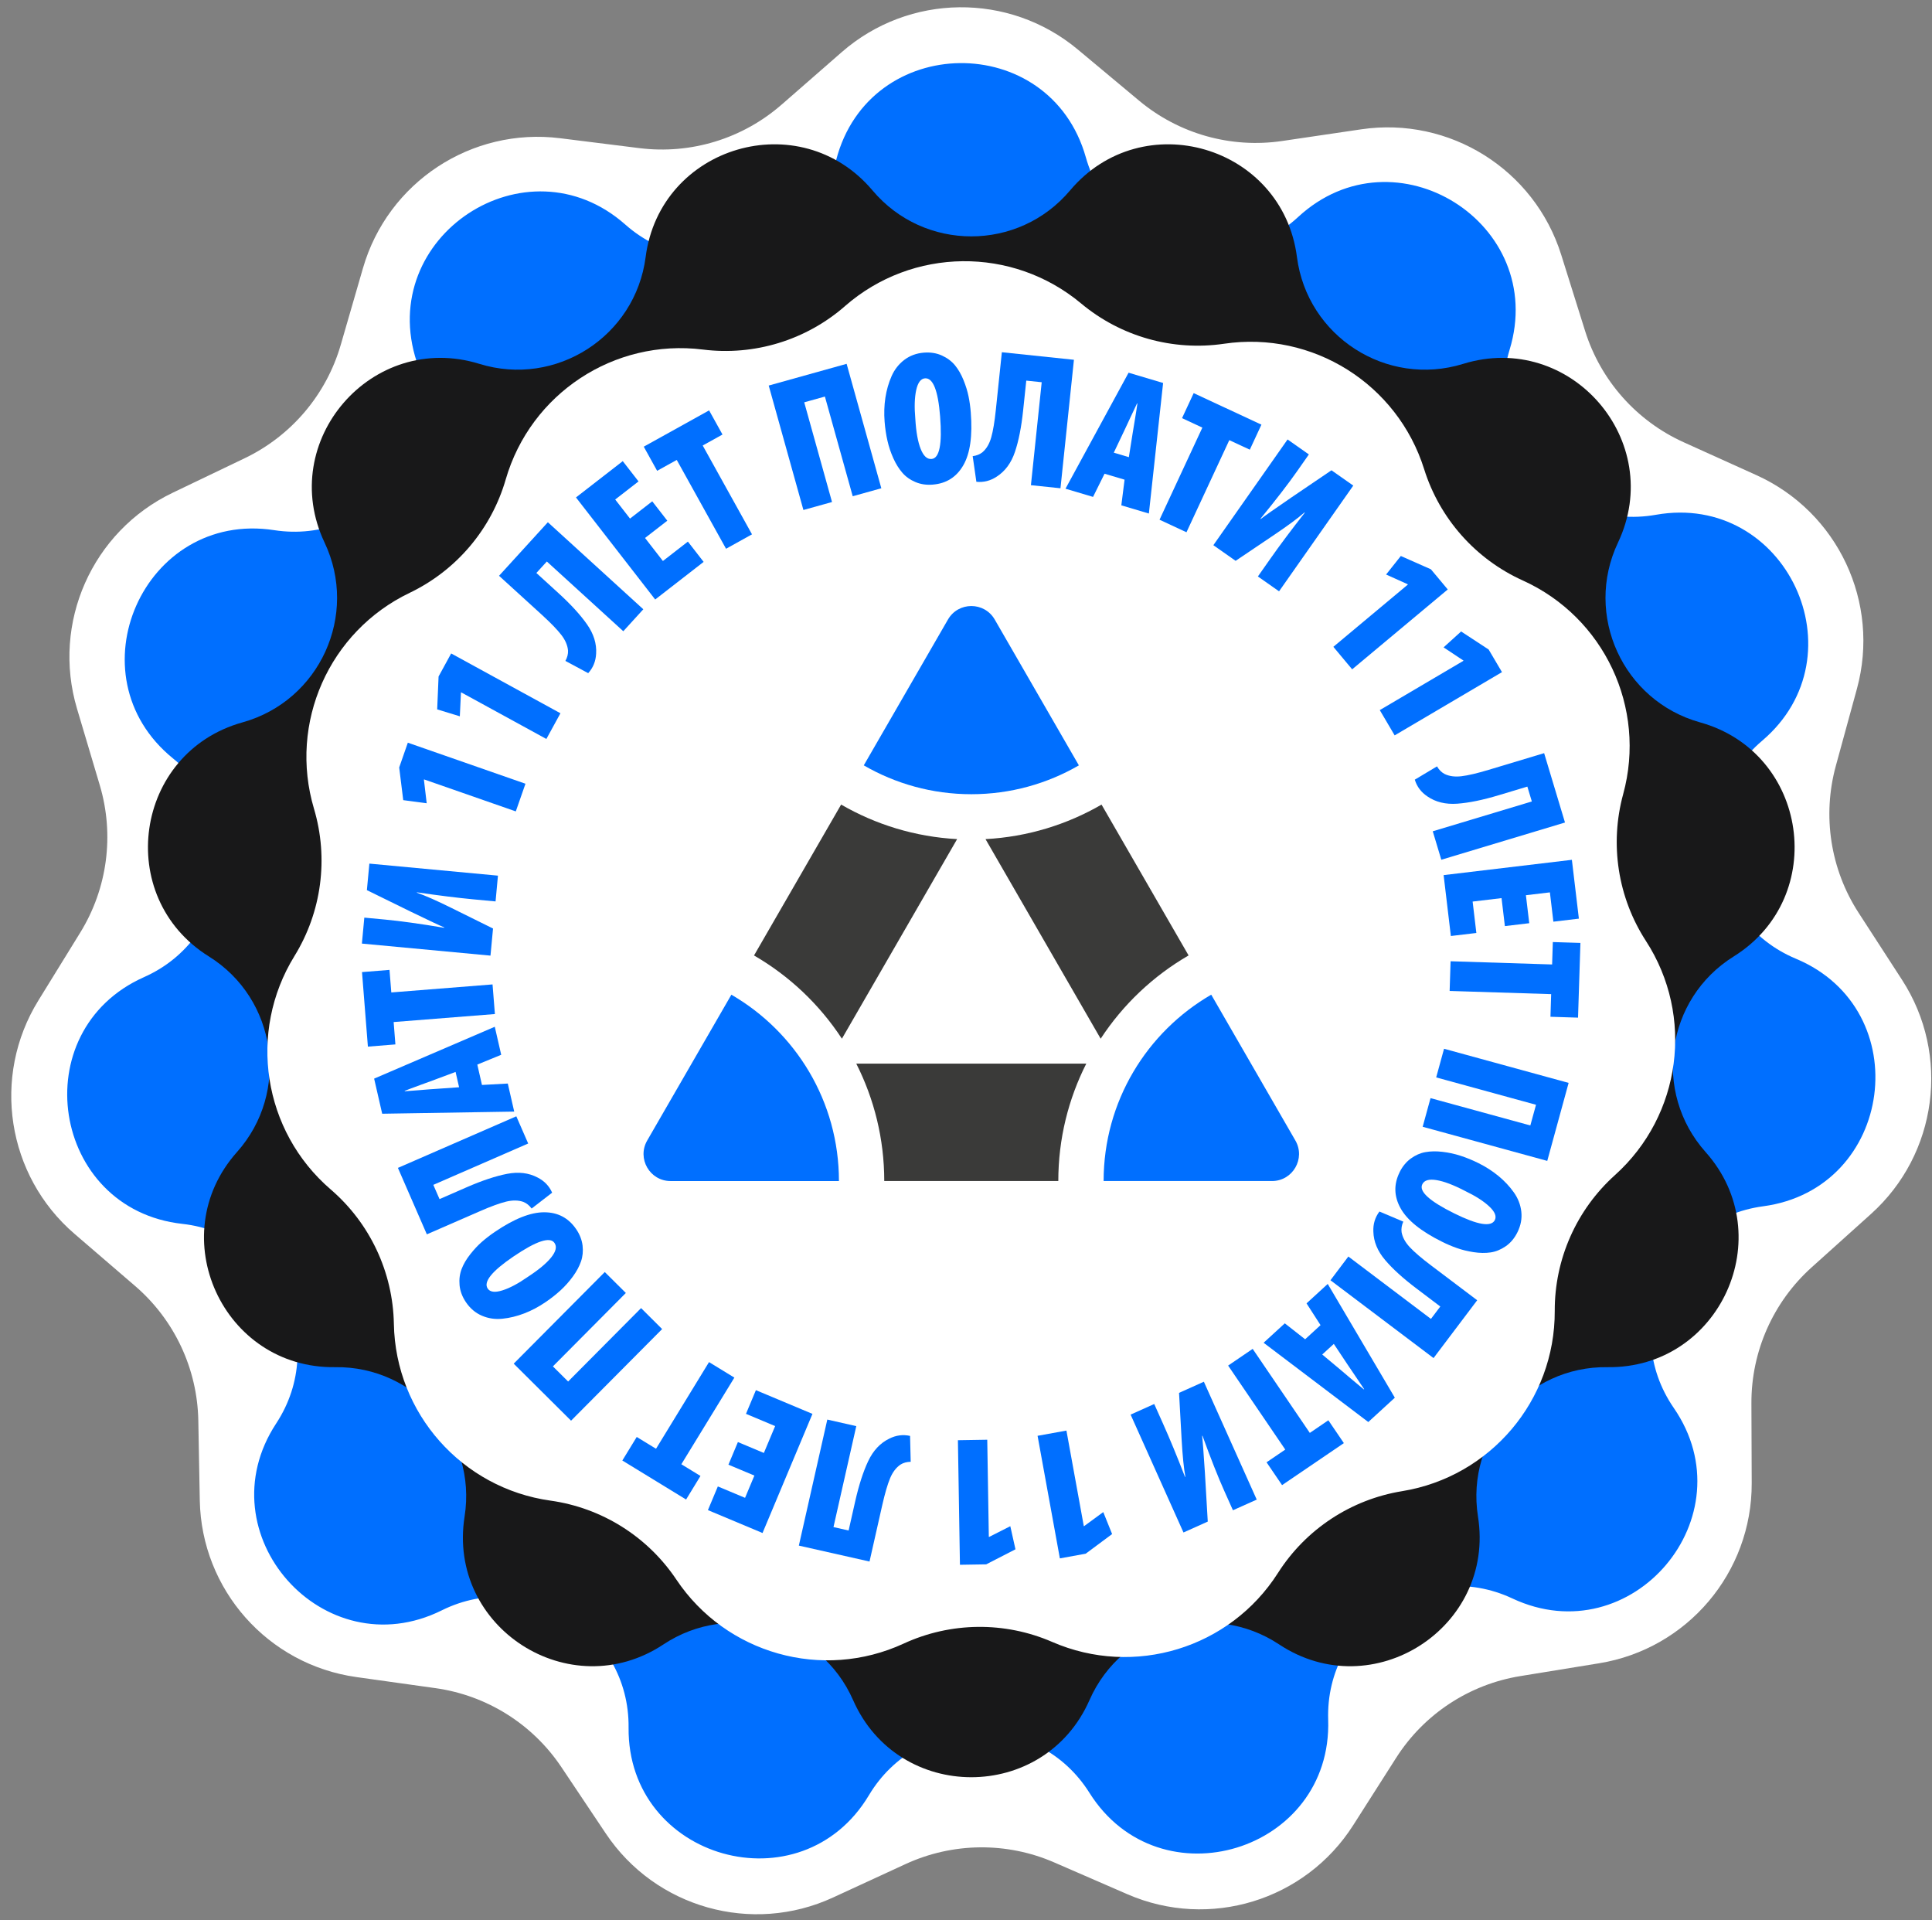 <?xml version="1.0" encoding="UTF-8"?> <svg xmlns="http://www.w3.org/2000/svg" width="161" height="160" viewBox="0 0 161 160" fill="none"><rect x="0" y="0" width="161" height="160" fill="#808080" stroke="none"/><g clip-path="url(#clip0_102_566)"><path d="M65.131 8.721L70.145 4.343C75.758 -0.556 84.098 -0.649 89.818 4.125L94.928 8.39C98.242 11.156 102.578 12.377 106.848 11.747L113.433 10.775C120.802 9.688 127.87 14.12 130.101 21.228L132.093 27.579C133.386 31.697 136.373 35.069 140.307 36.848L146.372 39.59C153.16 42.66 156.709 50.208 154.742 57.395L152.985 63.814C151.846 67.978 152.536 72.429 154.883 76.052L158.502 81.638C162.553 87.89 161.458 96.16 155.919 101.142L150.97 105.592C147.76 108.479 145.935 112.597 145.951 116.914L145.976 123.57C146.004 131.02 140.61 137.385 133.258 138.58L126.688 139.649C122.428 140.342 118.665 142.819 116.345 146.46L112.767 152.072C108.763 158.355 100.786 160.794 93.953 157.824L87.848 155.171C83.89 153.451 79.384 153.501 75.464 155.309L69.42 158.096C62.655 161.216 54.625 158.955 50.483 152.763L46.781 147.231C44.38 143.643 40.564 141.25 36.289 140.652L29.697 139.729C22.319 138.696 16.787 132.453 16.649 125.004L16.526 118.35C16.446 114.034 14.53 109.957 11.257 107.143L6.211 102.803C0.563 97.945 -0.717 89.702 3.195 83.362L6.689 77.697C8.955 74.023 9.547 69.556 8.315 65.42L6.416 59.041C4.291 51.901 7.671 44.275 14.39 41.055L20.392 38.178C24.284 36.312 27.196 32.875 28.397 28.729L30.249 22.336C32.321 15.18 39.288 10.593 46.681 11.517L53.285 12.342C57.569 12.877 61.877 11.56 65.128 8.721H65.131Z" fill="white"></path><path d="M69.68 13.334C72.436 2.688 87.493 2.521 90.485 13.103C92.674 20.845 102.266 23.546 108.174 18.084C116.248 10.618 129.005 18.617 125.801 29.137C123.457 36.834 130.067 44.292 137.989 42.891C148.817 40.976 155.225 54.602 146.842 61.72C140.709 66.927 142.237 76.775 149.659 79.879C159.804 84.122 157.828 99.049 146.928 100.505C138.953 101.57 134.914 110.68 139.48 117.305C145.721 126.359 135.987 137.848 126.03 133.179C118.746 129.764 110.422 135.244 110.682 143.286C111.036 154.277 96.636 158.679 90.785 149.37C86.504 142.558 76.539 142.669 72.41 149.574C66.766 159.012 52.271 154.93 52.382 143.934C52.463 135.889 44.02 130.594 36.814 134.171C26.963 139.06 16.977 127.79 23.015 118.599C27.433 111.875 23.192 102.857 15.196 101.97C4.266 100.757 1.958 85.876 12.006 81.41C19.358 78.142 20.666 68.262 14.419 63.192C5.88 56.263 11.982 42.497 22.852 44.172C30.804 45.396 37.245 37.793 34.73 30.151C31.293 19.705 43.87 11.423 52.108 18.709C58.135 24.038 67.665 21.124 69.681 13.336L69.68 13.334Z" fill="#006FFF"></path><path d="M89.173 15.865C95.206 8.702 106.876 12.128 108.079 21.416C108.936 28.036 115.551 32.287 121.929 30.317C130.878 27.553 138.842 36.745 134.832 45.209C131.975 51.242 135.241 58.395 141.672 60.186C150.693 62.698 152.424 74.737 144.476 79.689C138.81 83.219 137.691 91.002 142.133 95.986C148.364 102.977 143.311 114.04 133.947 113.909C127.273 113.816 122.123 119.759 123.165 126.353C124.628 135.603 114.396 142.179 106.59 137.006C101.025 133.318 93.48 135.533 90.793 141.644C87.022 150.217 74.859 150.217 71.089 141.644C68.401 135.533 60.856 133.318 55.292 137.006C47.485 142.179 37.253 135.603 38.716 126.353C39.758 119.759 34.609 113.816 27.934 113.909C18.57 114.04 13.518 102.977 19.749 95.986C24.191 91.002 23.072 83.219 17.406 79.689C9.456 74.737 11.187 62.697 20.21 60.186C26.641 58.395 29.907 51.242 27.049 45.209C23.04 36.745 31.005 27.553 39.952 30.317C46.331 32.287 52.946 28.036 53.803 21.416C55.006 12.128 66.676 8.702 72.709 15.865C77.009 20.971 84.873 20.971 89.173 15.865Z" fill="#181819"></path><path d="M70.418 25.501C76.031 20.601 84.371 20.508 90.091 25.282C93.405 28.048 97.741 29.269 102.012 28.639C109.382 27.551 116.45 31.983 118.68 39.092C119.973 43.21 122.96 46.582 126.894 48.361C133.682 51.43 137.231 58.98 135.265 66.165C134.126 70.329 134.816 74.78 137.164 78.403C141.214 84.655 140.119 92.925 134.58 97.906C131.371 100.793 129.546 104.911 129.562 109.228C129.59 116.678 124.196 123.043 116.844 124.24C112.583 124.933 108.82 127.41 106.5 131.051C102.496 137.333 94.518 139.772 87.686 136.803C83.727 135.083 79.222 135.133 75.302 136.941C68.537 140.061 60.507 137.799 56.364 131.608C53.963 128.02 50.146 125.626 45.871 125.028C38.493 123.995 32.961 117.752 32.823 110.304C32.743 105.987 30.827 101.911 27.554 99.097C21.906 94.239 20.627 85.996 24.538 79.655C26.805 75.982 27.396 71.515 26.165 67.379C24.04 60.238 27.42 52.612 34.139 49.393C38.031 47.527 40.944 44.09 42.144 39.944C44.217 32.788 51.184 28.201 58.576 29.124C62.859 29.66 67.168 28.343 70.419 25.503L70.418 25.501Z" fill="white"></path><path d="M111.113 53.892L117.326 48.701L117.306 48.677L115.508 47.868L116.735 46.324L119.243 47.433L120.646 49.112L112.68 55.767L111.114 53.892H111.113Z" fill="#006FFF"></path><path d="M114.982 59.164L121.957 55.054L121.942 55.027L120.298 53.937L121.76 52.613L124.054 54.116L125.165 56L116.222 61.27L114.982 59.165V59.164Z" fill="#006FFF"></path><path d="M128.677 62.749L130.416 68.53L120.109 71.632L119.396 69.261L127.654 66.776L127.279 65.538L124.895 66.255C123.559 66.657 122.407 66.892 121.438 66.962C120.47 67.031 119.641 66.83 118.955 66.359C118.427 66.007 118.074 65.54 117.9 64.959L119.751 63.852C119.913 64.136 120.123 64.346 120.374 64.482C120.767 64.676 121.238 64.739 121.79 64.673C122.344 64.607 123.1 64.429 124.056 64.141L128.676 62.751L128.677 62.749Z" fill="#006FFF"></path><path d="M127.437 76.919L125.407 77.16L125.129 74.829L122.719 75.116L123.03 77.733L120.905 77.986L120.302 72.912L130.99 71.638L131.573 76.539L129.448 76.792L129.158 74.35L127.159 74.587L127.437 76.918V76.919Z" fill="#006FFF"></path><path d="M120.883 80.09L129.343 80.357L129.402 78.49L131.702 78.562L131.503 84.788L129.205 84.715L129.263 82.829L120.803 82.563L120.882 80.089L120.883 80.09Z" fill="#006FFF"></path><path d="M130.719 90.224L128.938 96.723L118.556 93.88L119.211 91.493L127.528 93.77L128.001 92.047L119.682 89.767L120.337 87.38L130.719 90.224V90.224Z" fill="#006FFF"></path><path d="M116.634 97.666L116.641 97.651C116.873 97.185 117.181 96.811 117.562 96.53C117.944 96.25 118.351 96.07 118.782 95.993C119.213 95.916 119.686 95.906 120.203 95.968C120.719 96.026 121.221 96.134 121.707 96.294C122.194 96.45 122.69 96.653 123.197 96.905C123.817 97.211 124.377 97.573 124.879 97.986C125.381 98.401 125.806 98.856 126.155 99.349C126.505 99.843 126.713 100.38 126.777 100.957C126.841 101.535 126.733 102.107 126.454 102.668C126.209 103.165 125.884 103.553 125.477 103.835C125.071 104.113 124.65 104.287 124.215 104.349C123.781 104.413 123.308 104.405 122.801 104.327C122.293 104.248 121.833 104.136 121.419 103.989C121.002 103.843 120.59 103.67 120.181 103.464C118.423 102.595 117.27 101.666 116.717 100.673C116.163 99.679 116.135 98.678 116.636 97.666H116.634ZM118.53 98.66L118.525 98.673C118.231 99.266 119.124 100.076 121.204 101.105C123.151 102.067 124.272 102.251 124.571 101.65C124.727 101.335 124.571 100.956 124.105 100.52C123.64 100.08 122.964 99.649 122.083 99.224C121.12 98.723 120.325 98.422 119.705 98.323C119.083 98.222 118.692 98.335 118.53 98.661V98.66Z" fill="#006FFF"></path><path d="M123.099 108.334L119.462 113.151L110.872 106.667L112.363 104.69L119.245 109.888L120.025 108.855L118.037 107.352C116.925 106.512 116.053 105.722 115.426 104.981C114.797 104.24 114.47 103.453 114.447 102.621C114.417 101.986 114.588 101.427 114.953 100.942L116.941 101.782C116.807 102.082 116.761 102.375 116.799 102.657C116.875 103.086 117.102 103.505 117.481 103.911C117.862 104.319 118.451 104.825 119.249 105.426L123.099 108.333V108.334Z" fill="#006FFF"></path><path d="M108.761 111.585L110.045 110.407L108.878 108.593L110.644 106.974L116.236 116.452L114.024 118.48L105.301 111.875L107.067 110.257L108.761 111.585ZM111.152 111.97L110.186 112.854L111.768 114.177L112.553 114.845C113.076 115.289 113.444 115.595 113.655 115.763L113.679 115.741C113.551 115.54 113.314 115.187 112.968 114.683C112.62 114.178 112.398 113.848 112.298 113.694L111.152 111.971V111.97Z" fill="#006FFF"></path><path d="M104.391 112.386L109.152 119.386L110.696 118.334L111.989 120.237L106.839 123.737L105.546 121.835L107.105 120.775L102.344 113.777L104.391 112.384V112.386Z" fill="#006FFF"></path><path d="M104.727 124.943L102.745 125.831L102.034 124.243C101.514 123.088 100.906 121.547 100.205 119.622L100.176 119.633C100.222 119.998 100.301 121.03 100.411 122.733L100.647 126.775L98.623 127.683L94.217 117.862L96.185 116.978L96.942 118.669C97.478 119.864 98.082 121.326 98.752 123.055L98.781 123.042C98.65 122.333 98.545 121.292 98.468 119.926L98.254 116.05L100.322 115.122L104.728 124.944L104.727 124.943Z" fill="#006FFF"></path><path d="M88.869 119.192L90.318 127.158L90.349 127.15L91.939 125.984L92.676 127.814L90.474 129.45L88.322 129.841L86.464 119.628L88.869 119.192Z" fill="#006FFF"></path><path d="M82.271 119.955L82.402 128.05H82.433L84.192 127.159L84.622 129.084L82.183 130.338L79.995 130.373L79.826 119.995L82.27 119.955H82.271Z" fill="#006FFF"></path><path d="M72.46 130.103L66.571 128.776L68.942 118.275L71.357 118.822L69.457 127.232L70.718 127.518L71.267 125.086C71.575 123.727 71.936 122.608 72.352 121.731C72.769 120.854 73.351 120.232 74.1 119.867C74.667 119.579 75.246 119.504 75.839 119.636L75.892 121.793C75.564 121.797 75.28 121.874 75.038 122.028C74.677 122.274 74.389 122.652 74.174 123.165C73.96 123.679 73.744 124.425 73.522 125.401L72.46 130.104V130.103Z" fill="#006FFF"></path><path d="M60.702 122.035L61.492 120.149L63.656 121.057L64.595 118.818L62.165 117.798L62.992 115.825L67.705 117.801L63.544 127.726L58.993 125.819L59.82 123.846L62.088 124.796L62.866 122.941L60.702 122.034V122.035Z" fill="#006FFF"></path><path d="M61.197 114.78L56.779 121.998L58.373 122.973L57.174 124.936L51.861 121.686L53.061 119.724L54.669 120.707L59.085 113.487L61.198 114.78H61.197Z" fill="#006FFF"></path><path d="M47.588 118.367L42.809 113.617L50.398 105.983L52.154 107.727L46.075 113.844L47.344 115.104L53.423 108.988L55.178 110.734L47.589 118.367H47.588Z" fill="#006FFF"></path><path d="M48.014 102.412L48.023 102.423C48.316 102.856 48.49 103.307 48.548 103.777C48.602 104.246 48.559 104.69 48.416 105.102C48.273 105.515 48.047 105.933 47.742 106.353C47.435 106.773 47.094 107.159 46.718 107.503C46.342 107.849 45.92 108.181 45.453 108.497C44.881 108.888 44.292 109.198 43.683 109.432C43.077 109.664 42.471 109.812 41.87 109.873C41.268 109.935 40.699 109.853 40.164 109.623C39.629 109.396 39.185 109.022 38.831 108.501C38.521 108.045 38.343 107.57 38.297 107.078C38.253 106.587 38.313 106.137 38.47 105.726C38.628 105.315 38.866 104.91 39.185 104.507C39.502 104.103 39.826 103.757 40.158 103.467C40.489 103.179 40.844 102.905 41.222 102.648C42.841 101.545 44.22 100.998 45.358 101.004C46.495 101.008 47.38 101.478 48.015 102.413L48.014 102.412ZM46.216 103.574L46.208 103.559C45.836 103.015 44.692 103.395 42.772 104.7C40.977 105.922 40.267 106.81 40.645 107.364C40.843 107.655 41.246 107.705 41.857 107.514C42.468 107.325 43.176 106.95 43.979 106.39C44.89 105.797 45.541 105.255 45.934 104.764C46.326 104.271 46.42 103.875 46.216 103.575V103.574Z" fill="#006FFF"></path><path d="M35.57 102.841L33.159 97.306L43.026 93.008L44.016 95.274L36.11 98.72L36.628 99.906L38.911 98.91C40.189 98.354 41.306 97.985 42.26 97.801C43.214 97.618 44.059 97.718 44.796 98.106C45.363 98.394 45.768 98.815 46.011 99.371L44.303 100.692C44.107 100.428 43.876 100.244 43.61 100.138C43.197 99.993 42.722 99.986 42.179 100.116C41.64 100.248 40.91 100.514 39.993 100.914L35.571 102.842L35.57 102.841Z" fill="#006FFF"></path><path d="M39.776 88.698L40.164 90.396L42.316 90.278L42.851 92.615L31.849 92.793L31.178 89.868L41.232 85.547L41.767 87.882L39.776 88.698ZM38.257 90.587L37.965 89.31L36.032 90.032L35.066 90.384C34.421 90.62 33.973 90.788 33.724 90.889L33.731 90.92C33.967 90.908 34.394 90.875 35.004 90.825C35.613 90.773 36.011 90.74 36.194 90.733L38.257 90.587Z" fill="#006FFF"></path><path d="M41.241 84.487L32.804 85.155L32.95 87.018L30.658 87.202L30.167 80.992L32.459 80.81L32.608 82.688L41.045 82.019L41.242 84.487H41.241Z" fill="#006FFF"></path><path d="M30.158 78.616L30.36 76.454L32.093 76.617C33.354 76.735 34.996 76.963 37.016 77.302L37.02 77.27C36.679 77.132 35.742 76.691 34.209 75.948L30.574 74.164L30.781 71.954L41.496 72.957L41.297 75.104L39.452 74.932C38.148 74.808 36.578 74.615 34.742 74.346L34.741 74.378C35.425 74.613 36.379 75.034 37.605 75.64L41.086 77.362L40.873 79.62L30.158 78.617V78.616Z" fill="#006FFF"></path><path d="M42.983 67.604L35.338 64.938L35.327 64.968L35.558 66.926L33.603 66.666L33.266 63.945L33.986 61.879L43.789 65.298L42.983 67.604Z" fill="#006FFF"></path><path d="M45.53 61.569L38.427 57.683L38.412 57.711L38.319 59.681L36.432 59.103L36.548 56.363L37.597 54.444L46.704 59.427L45.53 61.57V61.569Z" fill="#006FFF"></path><path d="M41.587 47.973L45.655 43.512L53.609 50.763L51.942 52.593L45.57 46.783L44.698 47.739L46.539 49.418C47.571 50.358 48.363 51.225 48.919 52.021C49.477 52.817 49.729 53.631 49.677 54.461C49.646 55.095 49.426 55.638 49.016 56.086L47.116 55.065C47.276 54.779 47.349 54.493 47.336 54.208C47.3 53.773 47.112 53.334 46.772 52.894C46.432 52.454 45.891 51.897 45.153 51.222L41.587 47.974V47.973Z" fill="#006FFF"></path><path d="M54.355 41.77L55.609 43.384L53.753 44.822L55.242 46.741L57.324 45.125L58.636 46.815L54.599 49.949L47.998 41.446L51.897 38.421L53.21 40.11L51.267 41.618L52.501 43.207L54.355 41.769V41.77Z" fill="#006FFF"></path><path d="M60.504 45.721L56.396 38.32L54.761 39.227L53.647 37.216L59.092 34.193L60.208 36.204L58.559 37.119L62.667 44.52L60.504 45.721Z" fill="#006FFF"></path><path d="M64.06 32.123L70.552 30.313L73.444 40.681L71.06 41.346L68.742 33.04L67.019 33.52L69.335 41.827L66.951 42.492L64.06 32.124V32.123Z" fill="#006FFF"></path><path d="M77.737 40.377H77.72C77.199 40.42 76.723 40.348 76.287 40.164C75.85 39.98 75.487 39.723 75.199 39.392C74.911 39.063 74.662 38.661 74.447 38.187C74.233 37.712 74.069 37.226 73.956 36.727C73.841 36.23 73.762 35.699 73.718 35.137C73.664 34.447 73.685 33.78 73.782 33.137C73.881 32.494 74.054 31.895 74.298 31.342C74.541 30.788 74.896 30.336 75.36 29.983C75.824 29.632 76.368 29.43 76.994 29.381C77.546 29.338 78.047 29.418 78.496 29.623C78.944 29.827 79.307 30.101 79.586 30.44C79.864 30.782 80.099 31.19 80.292 31.666C80.485 32.142 80.624 32.596 80.712 33.026C80.8 33.457 80.862 33.901 80.897 34.357C81.053 36.31 80.845 37.779 80.277 38.763C79.711 39.748 78.863 40.285 77.739 40.375L77.737 40.377ZM77.614 38.24H77.631C78.289 38.187 78.525 37.004 78.342 34.691C78.172 32.526 77.751 31.47 77.082 31.522C76.732 31.549 76.488 31.876 76.35 32.501C76.213 33.126 76.189 33.927 76.277 34.902C76.341 35.986 76.49 36.821 76.725 37.406C76.958 37.991 77.255 38.268 77.614 38.24Z" fill="#006FFF"></path><path d="M83.49 29.347L89.494 29.976L88.373 40.681L85.91 40.424L86.809 31.847L85.523 31.712L85.262 34.19C85.117 35.578 84.89 36.731 84.578 37.652C84.269 38.572 83.763 39.258 83.064 39.709C82.534 40.06 81.967 40.204 81.364 40.141L81.057 38.006C81.383 37.965 81.656 37.854 81.878 37.674C82.209 37.388 82.45 36.977 82.603 36.441C82.755 35.906 82.883 35.14 82.987 34.145L83.488 29.348L83.49 29.347Z" fill="#006FFF"></path><path d="M93.714 39.965L92.045 39.47L91.087 41.401L88.791 40.718L94.049 31.053L96.926 31.909L95.74 42.786L93.444 42.103L93.714 39.966V39.965ZM92.817 37.716L94.071 38.09L94.394 36.053L94.562 35.037C94.674 34.36 94.749 33.887 94.784 33.62L94.753 33.611C94.647 33.823 94.465 34.208 94.21 34.765C93.956 35.323 93.787 35.683 93.704 35.848L92.816 37.715L92.817 37.716Z" fill="#006FFF"></path><path d="M96.628 43.301L100.197 35.627L98.503 34.839L99.473 32.755L105.119 35.381L104.151 37.466L102.442 36.672L98.873 44.346L96.628 43.302V43.301Z" fill="#006FFF"></path><path d="M107.296 36.614L109.073 37.862L108.074 39.287C107.346 40.324 106.334 41.636 105.037 43.223L105.063 43.241C105.351 43.014 106.198 42.419 107.605 41.455L110.956 39.183L112.773 40.458L106.588 49.267L104.824 48.029L105.89 46.513C106.641 45.441 107.59 44.174 108.733 42.714L108.707 42.696C108.163 43.173 107.324 43.794 106.189 44.558L102.969 46.727L101.113 45.424L107.298 36.614L107.296 36.614Z" fill="#006FFF"></path><path d="M91.795 67.037C88.922 68.699 85.636 69.725 82.125 69.913L91.722 86.542C93.584 83.695 96.096 81.314 99.049 79.605L91.795 67.037Z" fill="#3A3A39"></path><path d="M73.688 98.401H88.192C88.192 94.881 89.035 91.559 90.523 88.62H71.357C72.844 91.559 73.688 94.881 73.688 98.401Z" fill="#3A3A39"></path><path d="M70.094 67.035L62.835 79.607C65.786 81.315 68.297 83.696 70.159 86.542L79.761 69.912C76.251 69.723 72.967 68.697 70.094 67.035Z" fill="#3A3A39"></path><path d="M80.946 66.172C84.211 66.172 87.27 65.294 89.907 63.769L82.895 51.619C82.029 50.118 79.862 50.118 78.996 51.619L71.981 63.768C74.618 65.295 77.679 66.172 80.945 66.172L80.946 66.172Z" fill="#006FFF"></path><path d="M100.936 82.874C95.576 85.974 91.968 91.764 91.968 98.401H105.999C107.732 98.401 108.814 96.525 107.949 95.025L100.936 82.874Z" fill="#006FFF"></path><path d="M60.948 82.876L53.933 95.025C53.066 96.525 54.149 98.402 55.882 98.402H69.912C69.912 91.766 66.304 85.977 60.947 82.876H60.948Z" fill="#006FFF"></path></g><defs><clipPath id="clip0_102_566"><rect width="160" height="158.885" fill="white" transform="translate(0.941 0.606)"></rect></clipPath></defs></svg> 